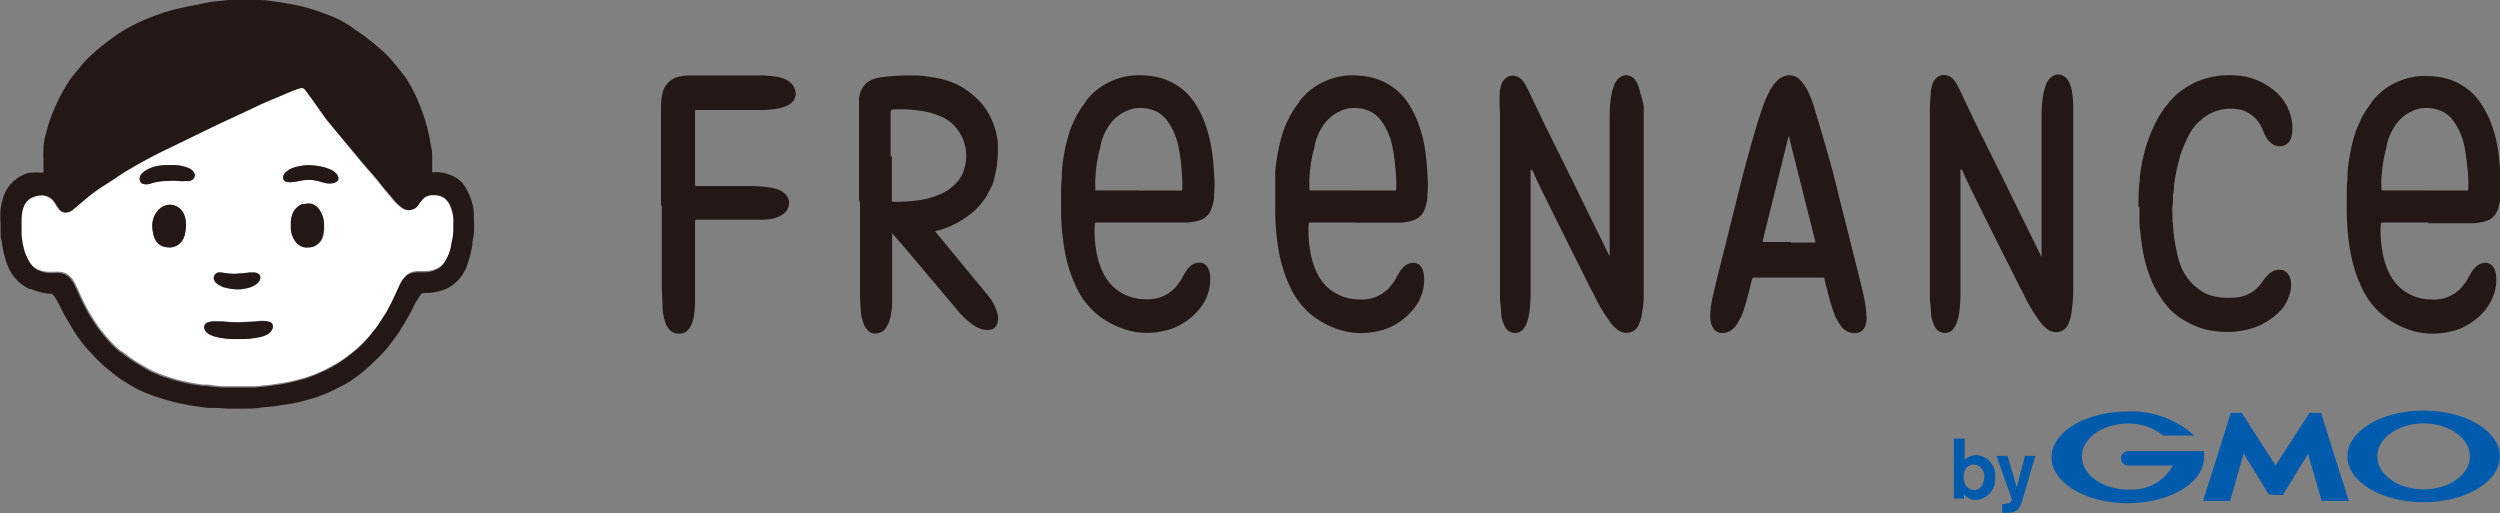 <svg xmlns="http://www.w3.org/2000/svg" viewBox="0 0 208.37 42.76"><rect x="0" y="0" width="208.37" height="42.76" fill="#808080" stroke="none"/><defs><style>.cls-1{fill:#005bac;}.cls-2{fill:#231815;}.cls-3{fill:#fff;}</style></defs><g id="&#x30EC;&#x30A4;&#x30E4;&#x30FC;_2" data-name="&#x30EC;&#x30A4;&#x30E4;&#x30FC; 2"><g id="&#x30EC;&#x30A4;&#x30E4;&#x30FC;_1-2" data-name="&#x30EC;&#x30A4;&#x30E4;&#x30FC; 1"><path class="cls-1" d="M165.38,39.75c0,.47-.22,1.09-.84,1.09a.82.82,0,0,1-.81-.67,1.36,1.36,0,0,1-.06-.45c0-.75.45-1,.84-1A.93.93,0,0,1,165.38,39.75Zm-2.53-3.19v5h.84v-.36a1.27,1.27,0,0,0,1,.47,1.72,1.72,0,0,0,1.6-1.88,1.69,1.69,0,0,0-1.54-1.86,1.47,1.47,0,0,0-1,.4V36.56Z"></path><path class="cls-1" d="M169.64,38l-.9,3.07-.19.66c-.24.74-.5,1-1.16,1a2.19,2.19,0,0,1-.51,0V42a.86.86,0,0,0,.23,0,.72.72,0,0,0,.38-.09.48.48,0,0,0,.2-.29L166.41,38h.91l.78,2.63.67-2.63Z"></path><path class="cls-1" d="M189.69,41.26h.51a.08.08,0,0,0,.07,0l2.1-3.43,1.14,3.92a.06.06,0,0,0,.06,0h2.2a0,0,0,0,0,0,0l-2.32-7.34a.07.07,0,0,0-.06,0h-.83a.1.1,0,0,0-.07,0l-2.83,4.38-2.82-4.38a.13.13,0,0,0-.07,0H186a.06.06,0,0,0-.06,0l-2.32,7.34a0,0,0,0,0,0,0h2.2a.06.06,0,0,0,.06,0L187,37.79l2.1,3.43a.08.08,0,0,0,.07,0Z"></path><path class="cls-1" d="M183.69,37.6h0a0,0,0,0,0-.05,0h-6.26a.6.6,0,1,0,0,1.2h3.72a3.86,3.86,0,0,1-3.72,2c-2.13,0-3.86-1.23-3.86-2.75s1.73-2.75,3.86-2.75a4.58,4.58,0,0,1,2.91,1h2.6a0,0,0,0,0,0,0,0,0,0,0,0,0,0h0a7.78,7.78,0,0,0-5.54-2c-3.51,0-6.36,1.71-6.36,3.82s2.85,3.82,6.36,3.82,6.35-1.71,6.35-3.82A2.12,2.12,0,0,0,183.69,37.6Z"></path><path class="cls-1" d="M202,34.22c-3.51,0-6.35,1.71-6.35,3.82s2.84,3.82,6.35,3.82,6.36-1.71,6.36-3.82S205.52,34.22,202,34.22Zm0,6.57c-2.13,0-3.86-1.23-3.86-2.75s1.73-2.75,3.86-2.75,3.86,1.23,3.86,2.75S204.14,40.79,202,40.79Z"></path><path class="cls-2" d="M71.6,16.8c0-1.68,0-3.55,0-5.42,0-.73,0-1.46,0-2.19,0-.34,0-.68,0-1a2.09,2.09,0,0,1,.38-1,1.69,1.69,0,0,1,.67-.54,2.83,2.83,0,0,1,.9-.22A16.45,16.45,0,0,1,76,6.29c.45,0,.9,0,1.35.1a7.81,7.81,0,0,1,2.13.52,5.38,5.38,0,0,1,.89.47,7.1,7.1,0,0,1,1.49,1.3,5.21,5.21,0,0,1,.75,1.19,6.47,6.47,0,0,1,.56,2c0,.22,0,.43,0,.65A9.42,9.42,0,0,1,82.84,15a3.67,3.67,0,0,1-.29.74l-.36.67a1.7,1.7,0,0,1-.15.22l-.14.18a4.33,4.33,0,0,1-.83.88,8.23,8.23,0,0,1-.9.65,7.52,7.52,0,0,1-1.7.79,2.57,2.57,0,0,1-.48.11c-.06,0-.08,0,0,.1l.13.16L82,24.21l.46.56a3.92,3.92,0,0,1,.68,1.39,1.63,1.63,0,0,1,0,.76.77.77,0,0,1-.19.34.62.62,0,0,1-.37.22,1.78,1.78,0,0,1-.86-.08A2.44,2.44,0,0,1,81,27a5.89,5.89,0,0,1-1-.91l-4.65-5.51c-.3-.34-.58-.68-.88-1,0,0-.06-.1-.11-.09s0,.1,0,.15c0,.48,0,.95,0,1.43,0,.2,0,.41,0,.61s0,.45,0,.68c0,.89,0,1.78,0,2.66a5.54,5.54,0,0,1-.2,1.62,2.58,2.58,0,0,1-.23.54,1.59,1.59,0,0,1-.18.27,1.08,1.08,0,0,1-1.15.29A1.33,1.33,0,0,1,72,27a3.12,3.12,0,0,1-.23-.86,15.81,15.81,0,0,1-.09-1.69c0-1.29,0-2.58,0-3.88s0-2.39,0-3.78ZM74.33,13h0c0,1.2,0,2.4,0,3.6,0,.22,0,.22.22.22a14.08,14.08,0,0,0,2.16-.15,6.76,6.76,0,0,0,1.48-.41A3.85,3.85,0,0,0,79.91,15a2.5,2.5,0,0,0,.42-.81,4.39,4.39,0,0,0,.2-1,3.58,3.58,0,0,0-.15-1.26,3.71,3.71,0,0,0-.91-1.52,3,3,0,0,0-1-.68,8.13,8.13,0,0,0-.94-.34,8.78,8.78,0,0,0-1.33-.22,10.45,10.45,0,0,0-1.68-.05c-.25,0-.29.1-.29.3s0,.42,0,.63c0,.6,0,1.19,0,1.79,0,.41,0,.82,0,1.23Z"></path><path class="cls-2" d="M113.05,18.55h-3.69c-.31,0-.27,0-.29.28s0,.63,0,.94a10.4,10.4,0,0,0,.15,1.25,6.57,6.57,0,0,0,.48,1.58,4.23,4.23,0,0,0,.84,1.25,4.12,4.12,0,0,0,1.13.77,4.07,4.07,0,0,0,1.58.34,3.38,3.38,0,0,0,.45,0,3.08,3.08,0,0,0,2.22-1.13,4.44,4.44,0,0,0,.49-.73,3.65,3.65,0,0,1,.32-.54,1.94,1.94,0,0,1,.33-.37,1.12,1.12,0,0,1,.74-.28.77.77,0,0,1,.73.46,1.63,1.63,0,0,1,.14.49,3.68,3.68,0,0,1-.22,1.8,4,4,0,0,1-.8,1.29,5.46,5.46,0,0,1-1.87,1.36,4.79,4.79,0,0,1-.91.28,5.76,5.76,0,0,1-1.36.17,5.64,5.64,0,0,1-2-.32,7.31,7.31,0,0,1-1.77-.88,5.77,5.77,0,0,1-1.24-1.12,6.41,6.41,0,0,1-.91-1.39,12,12,0,0,1-1-3.08c-.08-.42-.13-.83-.18-1.25a19.55,19.55,0,0,1-.12-2c0-.54,0-1.08,0-1.63,0-.4,0-.81,0-1.21,0-.18,0-.36,0-.54a13.84,13.84,0,0,1,.26-1.81,13.48,13.48,0,0,1,.43-1.66c.11-.32.26-.62.4-.93a7.55,7.55,0,0,1,.91-1.43l0-.05a5.34,5.34,0,0,1,2-1.62,5.56,5.56,0,0,1,2.5-.56,8.77,8.77,0,0,1,1.15.1,5.47,5.47,0,0,1,1,.27,5,5,0,0,1,2.16,1.58,7.55,7.55,0,0,1,1.09,2,10.51,10.51,0,0,1,.53,1.9c.08.41.13.84.17,1.26s.07.74.08,1.11a9.74,9.74,0,0,1,0,1.79c0,.21,0,.43-.08.64a3.47,3.47,0,0,1-.16.55,1.49,1.49,0,0,1-.84.85,2.75,2.75,0,0,1-.49.14,4.78,4.78,0,0,1-.76.09c-.41,0-.81,0-1.22,0h-2.35Zm-.34-2.67h0l.86,0h2.58c.22,0,.22,0,.23-.25,0-.51,0-1-.07-1.52a13.88,13.88,0,0,0-.24-1.8,5.41,5.41,0,0,0-.88-2.15,2.55,2.55,0,0,0-.57-.61,2.08,2.08,0,0,0-.72-.38A2.94,2.94,0,0,0,112.84,9a2.59,2.59,0,0,0-.68.09,3.42,3.42,0,0,0-1.79,1.24,4.9,4.9,0,0,0-.79,1.74c0,.2-.09.4-.13.6a8.89,8.89,0,0,0-.19,1c-.06.41-.1.83-.13,1.24q0,.39,0,.78c0,.15,0,.18.17.18h1.8l1.64,0Z"></path><path class="cls-2" d="M178.24,17.29c0-.8,0-1.51.1-2.22,0-.37.06-.73.12-1.09A13.65,13.65,0,0,1,179,11.8c.16-.44.33-.88.53-1.3a8.58,8.58,0,0,1,.54-1A8.75,8.75,0,0,1,181.28,8a5.1,5.1,0,0,1,.62-.51A7.86,7.86,0,0,1,183,6.85a7.39,7.39,0,0,1,1.38-.44,7,7,0,0,1,2.09-.11,4.65,4.65,0,0,1,1.51.33,5.58,5.58,0,0,1,1.86,1.17A4.1,4.1,0,0,1,190.69,9a4.18,4.18,0,0,1,.38,1.71,3.29,3.29,0,0,1-.07.63,1.18,1.18,0,0,1-.25.53,1,1,0,0,1-.65.32,1.16,1.16,0,0,1-.72-.2,1.77,1.77,0,0,1-.49-.53,3.27,3.27,0,0,1-.24-.5c-.05-.1-.09-.21-.13-.31a2.77,2.77,0,0,0-1.4-1.38,2.54,2.54,0,0,0-.72-.18,3.69,3.69,0,0,0-2.84.81,4.09,4.09,0,0,0-1.13,1.38,11.28,11.28,0,0,0-.71,1.68l-.06.23a15.74,15.74,0,0,0-.46,2.27c0,.22,0,.43-.06.65s0,.69-.06,1,0,.88,0,1.32l.06.68a11.7,11.7,0,0,0,.15,1.17c.07.37.14.74.23,1.11a5.62,5.62,0,0,0,.4,1.13,4.44,4.44,0,0,0,1.37,1.61,3.25,3.25,0,0,0,1.36.59,5.9,5.9,0,0,0,1.73.07,2.84,2.84,0,0,0,2-1.06l.26-.35a3.07,3.07,0,0,1,.57-.62,1.19,1.19,0,0,1,.89-.27.87.87,0,0,1,.67.45,1.23,1.23,0,0,1,.16.43,2.57,2.57,0,0,1-.13,1.26,3.44,3.44,0,0,1-.7,1.23,5.73,5.73,0,0,1-1.26,1,4.69,4.69,0,0,1-1.39.57,6.46,6.46,0,0,1-2.1.23,9.41,9.41,0,0,1-1.19-.13,6.17,6.17,0,0,1-1.45-.48,7.19,7.19,0,0,1-1.14-.66,5.16,5.16,0,0,1-.82-.73,9.08,9.08,0,0,1-1-1.42,8,8,0,0,1-.57-1.22,11.67,11.67,0,0,1-.6-2.23c-.09-.54-.15-1.08-.21-1.63a5.81,5.81,0,0,1-.05-.72c0-.45,0-.89,0-1.25Z"></path><path class="cls-2" d="M55.09,17.12V10.41c0-.46,0-.92,0-1.37a5.92,5.92,0,0,1,.11-1.19,1.72,1.72,0,0,1,.25-.65,1.8,1.8,0,0,1,1.06-.79,4,4,0,0,1,.92-.12l3.49,0h2.47a8.21,8.21,0,0,1,1.21.09,3.47,3.47,0,0,1,.77.19A1.71,1.71,0,0,1,66,7a1.35,1.35,0,0,1,.32.78,1,1,0,0,1-.32.76,1.52,1.52,0,0,1-.51.32,3,3,0,0,1-.73.2,8.89,8.89,0,0,1-1.46.11H58a.08.08,0,0,0-.07.08v4.22c0,.6,0,1.21,0,1.82,0,.22,0,.22.23.22h2.79c.51,0,1,0,1.53,0a13.59,13.59,0,0,1,1.44.08,4.22,4.22,0,0,1,.87.19,1.61,1.61,0,0,1,.7.44,1,1,0,0,1,.25.92,1.13,1.13,0,0,1-.37.63,2.14,2.14,0,0,1-.68.37,3.79,3.79,0,0,1-1.06.17c-.5,0-1,0-1.5,0l-3.09,0h-.86c-.25,0-.25,0-.25.25V23c0,.71,0,1.43,0,2.15a7.37,7.37,0,0,1-.12,1.32,2.7,2.7,0,0,1-.22.66,1.28,1.28,0,0,1-.32.44,1,1,0,0,1-.72.24,1.08,1.08,0,0,1-.9-.53,1.56,1.56,0,0,1-.22-.47,5.14,5.14,0,0,1-.21-1.16c0-.62-.06-1.25-.06-1.88,0-2,0-3.95,0-5.92v-.69Z"></path><path class="cls-2" d="M95.22,18.55H91.53c-.31,0-.27,0-.29.28s0,.63,0,.94A10.4,10.4,0,0,0,91.39,21a6.15,6.15,0,0,0,.48,1.58,4.23,4.23,0,0,0,.84,1.25,4,4,0,0,0,1.13.77,4.07,4.07,0,0,0,1.58.34,3.49,3.49,0,0,0,.46,0,3.07,3.07,0,0,0,2.21-1.13,3.83,3.83,0,0,0,.48-.73,4.86,4.86,0,0,1,.33-.54,1.94,1.94,0,0,1,.33-.37,1.09,1.09,0,0,1,.73-.28.76.76,0,0,1,.73.46,1.4,1.4,0,0,1,.15.49,3.68,3.68,0,0,1-.22,1.8,4,4,0,0,1-.8,1.29,5.4,5.4,0,0,1-1.88,1.36,4.49,4.49,0,0,1-.9.28,5.78,5.78,0,0,1-1.37.17,5.55,5.55,0,0,1-2-.32,7.57,7.57,0,0,1-1.78-.88,6,6,0,0,1-1.23-1.12,6.41,6.41,0,0,1-.91-1.39,12,12,0,0,1-1-3.08c-.08-.42-.13-.83-.18-1.25a19.56,19.56,0,0,1-.13-2c0-.54,0-1.08,0-1.63,0-.4,0-.81.06-1.21,0-.18,0-.36,0-.54a15.75,15.75,0,0,1,.25-1.81,15.59,15.59,0,0,1,.44-1.66c.11-.32.26-.62.4-.93a7.08,7.08,0,0,1,.91-1.43l0-.05a5.26,5.26,0,0,1,2-1.62A6,6,0,0,1,94,6.34,6.16,6.16,0,0,1,95,6.27a8.93,8.93,0,0,1,1.16.1,5.47,5.47,0,0,1,1,.27,5,5,0,0,1,2.16,1.58,7.55,7.55,0,0,1,1.09,2,10.48,10.48,0,0,1,.52,1.9c.09.41.13.84.18,1.26s.06.74.08,1.11a10.71,10.71,0,0,1,0,1.79c0,.21,0,.43-.08.64a3.5,3.5,0,0,1-.17.55,1.45,1.45,0,0,1-.83.85,2.75,2.75,0,0,1-.49.14,4.92,4.92,0,0,1-.76.09c-.41,0-.81,0-1.22,0H95.22Zm-.34-2.67h0l.86,0h2.57c.23,0,.23,0,.23-.25a12.88,12.88,0,0,0-.06-1.52,15.85,15.85,0,0,0-.24-1.8,5.56,5.56,0,0,0-.88-2.15,2.77,2.77,0,0,0-.57-.61,2,2,0,0,0-.73-.38A2.86,2.86,0,0,0,95,9a2.59,2.59,0,0,0-.68.09,3.42,3.42,0,0,0-1.79,1.24,4.73,4.73,0,0,0-.79,1.74c0,.2-.09.4-.14.6s-.14.68-.19,1-.09.83-.12,1.24c0,.26,0,.52,0,.78s0,.18.18.18h1.8l1.64,0Z"></path><path class="cls-2" d="M202.4,18.55h-3.68c-.31,0-.27,0-.29.28a7.37,7.37,0,0,0,0,.94,10.4,10.4,0,0,0,.15,1.25,6.15,6.15,0,0,0,.48,1.58,4.23,4.23,0,0,0,.84,1.25,4,4,0,0,0,1.13.77,4.06,4.06,0,0,0,1.57.34,3.57,3.57,0,0,0,.46,0,3,3,0,0,0,2.21-1.13,3.88,3.88,0,0,0,.49-.73,4.8,4.8,0,0,1,.32-.54,2,2,0,0,1,.34-.37,1.09,1.09,0,0,1,.73-.28.77.77,0,0,1,.73.46,1.64,1.64,0,0,1,.15.49,3.68,3.68,0,0,1-.22,1.8A4.18,4.18,0,0,1,207,26a5.5,5.5,0,0,1-1.88,1.36,4.79,4.79,0,0,1-.91.28,6.12,6.12,0,0,1-3.39-.15,7.31,7.31,0,0,1-1.77-.88,6.29,6.29,0,0,1-1.24-1.12,6.76,6.76,0,0,1-.9-1.39,11.31,11.31,0,0,1-1-3.08c-.09-.42-.14-.83-.19-1.25-.07-.67-.11-1.35-.12-2s0-1.08,0-1.63c0-.4,0-.81.06-1.21,0-.18,0-.36,0-.54a15.78,15.78,0,0,1,.26-1.81,11.94,11.94,0,0,1,.44-1.66c.11-.32.26-.62.4-.93a6.67,6.67,0,0,1,.91-1.43l0-.05a5.37,5.37,0,0,1,2-1.62,5.89,5.89,0,0,1,1.54-.49,6,6,0,0,1,1-.07,9.08,9.08,0,0,1,1.16.1,5.36,5.36,0,0,1,1,.27,5,5,0,0,1,2.16,1.58,7.89,7.89,0,0,1,1.1,2,10.48,10.48,0,0,1,.52,1.9c.08.41.13.84.17,1.26s.07.74.09,1.11a11.89,11.89,0,0,1,0,1.79c0,.21-.05.43-.09.64a2.66,2.66,0,0,1-.16.55,1.48,1.48,0,0,1-.83.85,2.85,2.85,0,0,1-.5.14,4.66,4.66,0,0,1-.75.09c-.41,0-.82,0-1.22,0H202.4Zm-.33-2.67h0l.85,0h2.58c.23,0,.23,0,.23-.25,0-.51,0-1-.06-1.52s-.13-1.2-.24-1.8a5.72,5.72,0,0,0-.88-2.15,2.59,2.59,0,0,0-.58-.61,2,2,0,0,0-.72-.38A2.92,2.92,0,0,0,202.19,9a2.65,2.65,0,0,0-.68.09,3.36,3.36,0,0,0-1.78,1.24,4.75,4.75,0,0,0-.8,1.74c0,.2-.09.4-.13.6s-.14.68-.19,1-.09.83-.13,1.24q0,.39,0,.78c0,.15,0,.18.18.18h1.79l1.65,0Z"></path><path class="cls-2" d="M127.57,14.18a.65.65,0,0,0,0,.19c0,.44,0,.89,0,1.33,0,.68,0,1.35,0,2v2.49c0,.85,0,1.71,0,2.57,0,.59,0,1.18,0,1.78a11.12,11.12,0,0,1-.09,1.41,4,4,0,0,1-.18.83,1.65,1.65,0,0,1-.3.59.78.78,0,0,1-.54.36.92.92,0,0,1-1-.45,3,3,0,0,1-.34-1.09c0-.44-.08-.88-.1-1.32,0-.28,0-.56,0-.84,0-.44,0-.87,0-1.31v-.68c0-.49,0-1,0-1.47,0-1,0-2,0-3,0-.78,0-1.56,0-2.35,0-1.1,0-2.2,0-3.3,0-.82,0-1.64,0-2.46A16,16,0,0,1,125,7.69a3.41,3.41,0,0,1,.1-.54,1.19,1.19,0,0,1,.45-.67.88.88,0,0,1,.72-.15,1,1,0,0,1,.61.36,2.29,2.29,0,0,1,.28.41c.28.52.52,1.05.77,1.58.5,1.05,1,2.1,1.53,3.14l1.8,3.64q1.08,2.22,2.18,4.44l.72,1.47,0,.09s0-.05,0-.07c0-.36,0-.72,0-1.08,0-.7,0-1.4,0-2.1s0-1.24,0-1.86c0-.94,0-1.88,0-2.82,0-.68,0-1.37,0-2.06s0-1.19,0-1.79a12.59,12.59,0,0,1,.1-1.5,6,6,0,0,1,.28-1.11,1.49,1.49,0,0,1,.45-.6.83.83,0,0,1,.94-.1,1,1,0,0,1,.44.41,2.4,2.4,0,0,1,.31.86A9.25,9.25,0,0,1,137,8.82c0,.79,0,1.57,0,2.36,0,.56,0,1.12,0,1.68v3.31c0,1.58,0,3.17,0,4.75v2.17c0,.39,0,.78,0,1.17,0,.56,0,1.12-.12,1.67a3.38,3.38,0,0,1-.31,1.17,1.06,1.06,0,0,1-.93.64,1.19,1.19,0,0,1-.83-.27,3,3,0,0,1-.7-.76l-.25-.36a13,13,0,0,1-1-1.77c-.54-1-1-2-1.52-3q-1.57-3.15-3.13-6.3l-.45-1s0-.08-.08-.11Z"></path><path class="cls-2" d="M163.4,14.18a.43.43,0,0,0,0,.19c0,.44,0,.89,0,1.33v2c0,.83,0,1.66,0,2.49v2.57c0,.59,0,1.18,0,1.78a11.12,11.12,0,0,1-.09,1.41,4,4,0,0,1-.18.83,1.65,1.65,0,0,1-.3.59.8.8,0,0,1-.54.36.93.93,0,0,1-1-.45,3,3,0,0,1-.34-1.09c0-.44-.08-.88-.1-1.32,0-.28,0-.56,0-.84,0-.44,0-.87,0-1.31v-.68c0-.49,0-1,0-1.47,0-1,0-2,0-3,0-.78,0-1.56,0-2.35,0-1.1,0-2.2,0-3.3,0-.82,0-1.64,0-2.46a16,16,0,0,1,.09-1.83,3.41,3.41,0,0,1,.1-.54,1.24,1.24,0,0,1,.45-.67.88.88,0,0,1,.72-.15,1,1,0,0,1,.61.36,2.34,2.34,0,0,1,.29.41c.27.52.51,1.05.76,1.58.5,1.05,1,2.1,1.53,3.14l1.8,3.64q1.08,2.22,2.18,4.44l.72,1.47a.47.47,0,0,0,.06.09s0-.05,0-.07c0-.36,0-.72,0-1.08,0-.7,0-1.4,0-2.1s0-1.24,0-1.86c0-.94,0-1.88,0-2.82,0-.68,0-1.37,0-2.06s0-1.19,0-1.79a12.59,12.59,0,0,1,.1-1.5,6,6,0,0,1,.28-1.11,1.43,1.43,0,0,1,.46-.6.83.83,0,0,1,.94-.1,1,1,0,0,1,.44.41,2.61,2.61,0,0,1,.31.86,9.24,9.24,0,0,1,.11,1.18c0,.79,0,1.57,0,2.36,0,.56,0,1.12,0,1.68,0,1.1,0,2.2,0,3.31,0,1.58,0,3.17,0,4.75,0,.73,0,1.45,0,2.17,0,.39,0,.78,0,1.17,0,.56-.05,1.12-.12,1.67a3.38,3.38,0,0,1-.31,1.17,1.05,1.05,0,0,1-.93.64,1.19,1.19,0,0,1-.83-.27,3.17,3.17,0,0,1-.7-.76l-.25-.36a14.09,14.09,0,0,1-1-1.77c-.53-1-1-2-1.52-3q-1.58-3.15-3.13-6.3l-.45-1s0-.08-.08-.11Z"></path><path class="cls-2" d="M155.58,26.35a2,2,0,0,1-.11.8.91.91,0,0,1-.45.53,1,1,0,0,1-.57.08,1.36,1.36,0,0,1-1-.58,4.26,4.26,0,0,1-.65-1.25c-.14-.42-.27-.84-.38-1.26s-.23-.92-.35-1.37a.14.14,0,0,0,0-.07c0-.08,0-.09-.12-.09h-5.77c-.1,0-.11,0-.14.11-.12.43-.22.86-.33,1.29s-.22.79-.34,1.19a5,5,0,0,1-.53,1.18,1.8,1.8,0,0,1-.47.56,1.27,1.27,0,0,1-.95.28.86.86,0,0,1-.6-.37,1.25,1.25,0,0,1-.2-.42,2.63,2.63,0,0,1-.07-.84,7.92,7.92,0,0,1,.2-1.38c.45-2,1-4,1.46-5.94.34-1.34.67-2.68,1-4,.39-1.5.81-3,1.24-4.46.16-.52.32-1,.51-1.54a9.27,9.27,0,0,1,.58-1.29,3.68,3.68,0,0,1,.58-.78,1.76,1.76,0,0,1,.34-.27,1.43,1.43,0,0,1,.48-.16,1.18,1.18,0,0,1,1.1.37,3.48,3.48,0,0,1,.59.83,8.36,8.36,0,0,1,.57,1.43c.51,1.68,1,3.36,1.47,5.05.25.91.46,1.83.69,2.75q.65,2.54,1.28,5.08c.18.69.35,1.39.52,2.09.11.47.23.93.3,1.41a6.12,6.12,0,0,1,.09,1.05Zm-6.33-6.13h2c.06,0,.06,0,.05-.07s0,0,0-.05c-.4-1.56-.79-3.12-1.18-4.68-.33-1.33-.68-2.65-1-4,0,0,0-.09,0-.1s0,.06-.06.1c-.06.22-.11.45-.17.68-.58,2.35-1.16,4.71-1.75,7.06-.07.3-.15.61-.22.91,0,.07,0,.09.07.1h2.31Z"></path><path class="cls-2" d="M39.43,17.2A5.69,5.69,0,0,0,39,16a3.53,3.53,0,0,0-.28-.5,2.13,2.13,0,0,0-.79-.73,3.28,3.28,0,0,0-.54-.24,2.78,2.78,0,0,0-1.18-.17h-.19l0,0v-.16q0-.56,0-1.11c0-.28,0-.57-.09-.85a13.92,13.92,0,0,0-.32-1.56c0-.13-.07-.26-.11-.39a6.09,6.09,0,0,0-.25-.83c-.12-.34-.25-.68-.39-1a5,5,0,0,0-.21-.48c-.09-.2-.19-.39-.29-.59a2,2,0,0,0-.14-.25l-.28-.48c-.09-.13-.18-.27-.28-.39l-.41-.52c-.22-.28-.45-.55-.68-.81a6.82,6.82,0,0,0-.76-.76c-.44-.39-.9-.77-1.37-1.12-.31-.23-.62-.44-.94-.66A9.54,9.54,0,0,0,28.4,1.7a9.19,9.19,0,0,0-.85-.38L26.48.92,25.71.68c-.4-.12-.81-.2-1.21-.3h-.06c-.52-.1-1.05-.19-1.58-.26S22,0,21.52,0H20.09c-.33,0-.65,0-1,0l-1,.1-.68.08L16.35.41l-.67.12-1,.23c-.29.06-.57.15-.86.24-.13,0-.25.08-.37.12l-.66.23-.7.28c-.46.2-.92.42-1.37.67s-.69.39-1,.61-.69.49-1,.75A12.9,12.9,0,0,0,7.13,5.07c-.08.09-.17.18-.25.28l-.26.31c-.2.23-.39.47-.58.71s-.18.23-.26.36a14.1,14.1,0,0,0-.92,1.6,17.88,17.88,0,0,0-.81,2c-.08.26-.14.52-.22.78a6.89,6.89,0,0,0-.21,1.1c0,.12,0,.24,0,.36a6,6,0,0,0,0,.73c0,.32,0,.63,0,1v0c0,.06,0,.09-.08.09h-.2a2.56,2.56,0,0,0-.62,0l-.21,0a2.25,2.25,0,0,0-.66.23A3,3,0,0,0,.31,16.34a5,5,0,0,0-.26,1.14,8,8,0,0,0,0,1.2c0,.2,0,.39,0,.59s0,.57.09.86a11.22,11.22,0,0,0,.25,1.26,6.4,6.4,0,0,0,.36,1,3.17,3.17,0,0,0,.44.7,3.48,3.48,0,0,0,1.27,1l.13,0A5.16,5.16,0,0,0,4,24.47l.19,0a.33.33,0,0,1,.21.09.63.63,0,0,1,.11.12.6.6,0,0,1,.09.13,9.49,9.49,0,0,1,.54,1c.09.18.18.35.28.52l.58,1,.15.24c.11.18.22.35.34.52.26.35.5.7.79,1l.6.65c.16.16.31.32.47.47a8.57,8.57,0,0,0,.79.68l.42.33a6,6,0,0,0,.83.59l.41.25c.2.12.4.24.61.35a12.32,12.32,0,0,0,1.55.64c.47.16.95.3,1.44.43.28.07.55.14.84.19.45.09.91.18,1.37.23l.75.1.62,0c.36,0,.71.06,1.07.06h.16l.75,0h.22c.48,0,.95,0,1.43-.07s.68-.06,1-.1.57-.07.85-.12.54-.07.8-.12a13.36,13.36,0,0,0,1.39-.33l.76-.22.23-.09c.34-.13.68-.26,1-.42l.29-.14c.33-.16.64-.33,1-.52a11.73,11.73,0,0,0,1.51-1.11c.43-.36.83-.76,1.23-1.15a10,10,0,0,0,.87-1l.3-.4a10,10,0,0,0,.58-.86.78.78,0,0,1,.11-.18,17.19,17.19,0,0,0,.91-1.62l.18-.36.32-.51a.67.67,0,0,1,.09-.14.47.47,0,0,1,.33-.19h.09l.36,0a4.75,4.75,0,0,0,.74-.12,3.61,3.61,0,0,0,.72-.25,3.5,3.5,0,0,0,.92-.7,4.07,4.07,0,0,0,.66-1,10.23,10.23,0,0,0,.53-2c0-.3.09-.61.12-.92a10.2,10.2,0,0,0,0-1.1A6.89,6.89,0,0,0,39.43,17.2Zm-1.72,2.2c0,.21-.05.43-.08.65s-.06.34-.1.51a3.63,3.63,0,0,1-.48,1.27,2,2,0,0,1-.18.26,1.43,1.43,0,0,1-.56.41,2.31,2.31,0,0,1-.9.2l-.64,0a1.54,1.54,0,0,0-.43.06,1.14,1.14,0,0,0-.59.34,2.42,2.42,0,0,0-.46.64c-.14.29-.27.59-.41.89-.22.51-.48,1-.75,1.49l-.12.19c-.16.23-.3.46-.45.69a7.68,7.68,0,0,1-.47.65c-.06.06-.1.12-.15.18a5.49,5.49,0,0,1-.44.52,9.17,9.17,0,0,1-.83.82l-.5.41a11.68,11.68,0,0,1-1.23.85c-.31.19-.63.37-1,.53s-.48.22-.73.32a9.4,9.4,0,0,1-1.39.45,14,14,0,0,1-1.43.31l-.87.13-1.28.13c-.43,0-.87,0-1.33,0s-.76,0-1.15,0h-.13a5.34,5.34,0,0,1-.69-.05c-.26,0-.51-.06-.77-.09l-.32,0a16.79,16.79,0,0,1-1.83-.34c-.35-.08-.7-.19-1.05-.3a7.53,7.53,0,0,1-1-.37,5.91,5.91,0,0,1-.8-.39l-.65-.38a11.7,11.7,0,0,1-1.42-1l-.06,0a8,8,0,0,1-.85-.79c-.14-.14-.26-.29-.39-.44s-.4-.48-.59-.73-.3-.44-.45-.66l-.12-.2a8.29,8.29,0,0,1-.53-.91c-.24-.44-.45-.9-.65-1.36-.08-.18-.17-.36-.26-.54a2.31,2.31,0,0,0-.37-.55,1.37,1.37,0,0,0-1-.45H4.68a5.7,5.7,0,0,1-.71,0,2.52,2.52,0,0,1-.84-.24,1.51,1.51,0,0,1-.57-.55.86.86,0,0,1-.1-.16c-.08-.16-.16-.31-.23-.48a2.15,2.15,0,0,1-.1-.27L2,20.46a6.88,6.88,0,0,1-.13-.91c0-.4,0-.8,0-1.21a3.82,3.82,0,0,1,.06-.68,2.9,2.9,0,0,1,.14-.48,1.35,1.35,0,0,1,.76-.74,1.8,1.8,0,0,1,.76-.14,1.22,1.22,0,0,1,.88.43,2.25,2.25,0,0,1,.24.36c.07.12.16.23.24.35a.73.73,0,0,0,.7.28,1,1,0,0,0,.47-.21l.34-.28.93-.79a14.93,14.93,0,0,1,1.21-.88l1-.64c.47-.32,1-.64,1.45-.92.77-.45,1.54-.87,2.34-1.27.37-.19.74-.36,1.11-.54L18,10.46l2.41-1.14,1.36-.64.69-.3,1.71-.72c.23-.1.47-.18.71-.26a1,1,0,0,1,.24-.05.17.17,0,0,1,.15.05.87.87,0,0,1,.16.17l.52.7,1.15,1.56c.15.2.31.39.47.58L30,13.29c.34.42.7.82,1.06,1.23.19.23.4.46.58.7l.29.37.54.64.21.25a4.58,4.58,0,0,0,.72.74,1.33,1.33,0,0,0,.38.23.94.94,0,0,0,.66,0,.68.68,0,0,0,.21-.1,1.2,1.2,0,0,0,.34-.37,2.17,2.17,0,0,1,.36-.44.92.92,0,0,1,.43-.24,1.91,1.91,0,0,1,.79,0,1.23,1.23,0,0,1,.8.53,1.08,1.08,0,0,1,.11.18,3.51,3.51,0,0,1,.24.64,3.17,3.17,0,0,1,.07.69C37.74,18.7,37.73,19.05,37.71,19.4Z"></path><path class="cls-3" d="M37.67,17.67a3.51,3.51,0,0,0-.24-.64,1.08,1.08,0,0,0-.11-.18,1.23,1.23,0,0,0-.8-.53,1.91,1.91,0,0,0-.79,0,.92.92,0,0,0-.43.24,2.17,2.17,0,0,0-.36.44,1.2,1.2,0,0,1-.34.37.68.68,0,0,1-.21.1.94.94,0,0,1-.66,0,1.33,1.33,0,0,1-.38-.23,4.58,4.58,0,0,1-.72-.74l-.21-.25-.54-.64-.29-.37c-.18-.24-.39-.47-.58-.7-.36-.41-.72-.81-1.06-1.23l-2.37-2.88c-.16-.19-.32-.38-.47-.58L26,8.27l-.52-.7a.87.87,0,0,0-.16-.17.17.17,0,0,0-.15-.05,1,1,0,0,0-.24.05c-.24.08-.48.16-.71.26l-1.71.72-.69.3-1.36.64L18,10.46l-3.57,1.73c-.37.18-.74.35-1.11.54-.8.4-1.57.82-2.34,1.27-.5.28-1,.6-1.45.92l-1,.64a14.93,14.93,0,0,0-1.21.88l-.93.79-.34.28a1,1,0,0,1-.47.21.73.73,0,0,1-.7-.28c-.08-.12-.17-.23-.24-.35a2.25,2.25,0,0,0-.24-.36,1.22,1.22,0,0,0-.88-.43,1.8,1.8,0,0,0-.76.14,1.35,1.35,0,0,0-.76.74,2.9,2.9,0,0,0-.14.48,3.82,3.82,0,0,0-.06.68c0,.41,0,.81,0,1.21a6.88,6.88,0,0,0,.13.91l.12.48a2.15,2.15,0,0,0,.1.27c.07.17.15.32.23.48a.86.86,0,0,0,.1.16,1.51,1.51,0,0,0,.57.55,2.52,2.52,0,0,0,.84.24,5.7,5.7,0,0,0,.71,0H4.9a1.37,1.37,0,0,1,1,.45,2.31,2.31,0,0,1,.37.55c.09.18.18.36.26.54.2.46.41.92.65,1.36a8.29,8.29,0,0,0,.53.91l.12.2c.15.22.29.45.45.66s.39.49.59.73.25.3.39.44a8,8,0,0,0,.85.79l.06,0a11.7,11.7,0,0,0,1.42,1l.65.38a5.91,5.91,0,0,0,.8.39,7.53,7.53,0,0,0,1,.37c.35.11.7.22,1.05.3a16.79,16.79,0,0,0,1.83.34l.32,0c.26,0,.51.07.77.09a5.34,5.34,0,0,0,.69.05h.13c.39,0,.78,0,1.15,0s.9,0,1.33,0l1.28-.13.87-.13a14,14,0,0,0,1.43-.31,9.4,9.4,0,0,0,1.39-.45c.25-.1.49-.2.73-.32s.64-.34,1-.53a11.68,11.68,0,0,0,1.23-.85l.5-.41a9.17,9.17,0,0,0,.83-.82,5.49,5.49,0,0,0,.44-.52c0-.06.09-.12.15-.18a7.68,7.68,0,0,0,.47-.65c.15-.23.29-.46.45-.69l.12-.19c.27-.49.53-1,.75-1.49.14-.3.27-.6.41-.89a2.42,2.42,0,0,1,.46-.64,1.14,1.14,0,0,1,.59-.34,1.54,1.54,0,0,1,.43-.06l.64,0a2.31,2.31,0,0,0,.9-.2,1.43,1.43,0,0,0,.56-.41,2,2,0,0,0,.18-.26,3.63,3.63,0,0,0,.48-1.27c0-.17.07-.34.1-.51s.07-.44.08-.65,0-.7,0-1A3.17,3.17,0,0,0,37.67,17.67ZM15.4,19.56a1.35,1.35,0,0,1-.32.63,1.3,1.3,0,0,1-.42.32,1.26,1.26,0,0,1-.33.1,1.69,1.69,0,0,1-.67-.05,1.13,1.13,0,0,1-.67-.5,1.79,1.79,0,0,1-.19-.45,3.6,3.6,0,0,1-.11-.81,1.94,1.94,0,0,1,.46-1.24,1.35,1.35,0,0,1,.7-.45,1.13,1.13,0,0,1,.63,0,1.15,1.15,0,0,1,.39.18,1.28,1.28,0,0,1,.44.51,2,2,0,0,1,.18.71,1.63,1.63,0,0,0,0,.24A3.41,3.41,0,0,1,15.4,19.56ZM16,15a.92.92,0,0,1-.23.09,1.23,1.23,0,0,1-.27,0,3.63,3.63,0,0,1-.57,0,4.89,4.89,0,0,0-1,0h-.24a4.46,4.46,0,0,0-.89.14l-.4.11a1,1,0,0,1-.42,0,.37.37,0,0,1-.29-.22.54.54,0,0,1-.05-.28.68.68,0,0,1,.17-.35,1.58,1.58,0,0,1,.34-.29,3.08,3.08,0,0,1,.7-.3,4.3,4.3,0,0,1,1.07-.14h.53A3.43,3.43,0,0,1,15.7,14a1.23,1.23,0,0,1,.31.19,1,1,0,0,1,.16.19.46.46,0,0,1,.06.26A.45.45,0,0,1,16,15Zm2.09,7.71a1.15,1.15,0,0,1,.41,0l.48.07a4.23,4.23,0,0,0,.94,0,6.82,6.82,0,0,0,.79-.08c.12,0,.25,0,.37,0a.63.63,0,0,1,.33.06l.11.06a.38.38,0,0,1,.14.43.65.65,0,0,1-.26.39,1.92,1.92,0,0,1-.65.34,3.88,3.88,0,0,1-.77.14h-.25a3.93,3.93,0,0,1-1-.15c-.13,0-.26-.09-.38-.15a1,1,0,0,1-.28-.17.55.55,0,0,1-.19-.21A.46.46,0,0,1,18.12,22.74Zm4.56,4.71a.79.79,0,0,1-.23.31,1.36,1.36,0,0,1-.37.21,2,2,0,0,1-.46.14,6.88,6.88,0,0,1-1.28.15h-1a6.26,6.26,0,0,1-1.22-.15,2.72,2.72,0,0,1-.55-.18,1.08,1.08,0,0,1-.38-.26.71.71,0,0,1-.16-.31.44.44,0,0,1,.35-.49,1.34,1.34,0,0,1,.4-.07.74.74,0,0,1,.21,0l.56,0a11.57,11.57,0,0,0,1.44.07l1.09-.05.55-.05a3.12,3.12,0,0,1,.43,0,.88.88,0,0,1,.33.06l.08,0A.42.42,0,0,1,22.68,27.45ZM27,19.5a2.19,2.19,0,0,1-.1.34,1.18,1.18,0,0,1-.48.58,1,1,0,0,1-.51.19,1.87,1.87,0,0,1-.53,0,1.23,1.23,0,0,1-.64-.4A2,2,0,0,1,24.24,19c0-.09,0-.19,0-.28a2.21,2.21,0,0,1,.11-.81,1.45,1.45,0,0,1,.82-.89.55.55,0,0,1,.17,0A1.25,1.25,0,0,1,26,17a1.16,1.16,0,0,1,.64.51,2.31,2.31,0,0,1,.31.72,2.06,2.06,0,0,1,.07.59A3.3,3.3,0,0,1,27,19.5ZM28,15.16a.57.57,0,0,1-.28.11,1.84,1.84,0,0,1-.57,0l-.41-.11A4.55,4.55,0,0,0,26,15a3.88,3.88,0,0,0-1.08.09,3.65,3.65,0,0,1-.46.07,1.35,1.35,0,0,1-.53,0l-.07,0a.39.39,0,0,1-.23-.53.59.59,0,0,1,.23-.31,1.53,1.53,0,0,1,.4-.26,3.23,3.23,0,0,1,.75-.22,3.63,3.63,0,0,1,.67-.07,5.35,5.35,0,0,1,1.32.17,3.09,3.09,0,0,1,.66.25,1.1,1.1,0,0,1,.25.17.92.92,0,0,1,.27.35.47.47,0,0,1,.05.26A.35.35,0,0,1,28,15.16Z"></path><path class="cls-2" d="M27,18.86a3.3,3.3,0,0,1-.07.64,2.19,2.19,0,0,1-.1.34,1.18,1.18,0,0,1-.48.58,1,1,0,0,1-.51.19,1.87,1.87,0,0,1-.53,0,1.23,1.23,0,0,1-.64-.4A2,2,0,0,1,24.24,19c0-.09,0-.19,0-.28a2.21,2.21,0,0,1,.11-.81,1.45,1.45,0,0,1,.82-.89.55.55,0,0,1,.17,0A1.25,1.25,0,0,1,26,17a1.16,1.16,0,0,1,.64.51,2.31,2.31,0,0,1,.31.72A2.06,2.06,0,0,1,27,18.86Z"></path><path class="cls-2" d="M15.5,18.74a3.41,3.41,0,0,1-.1.82,1.35,1.35,0,0,1-.32.63,1.3,1.3,0,0,1-.42.32,1.26,1.26,0,0,1-.33.1,1.69,1.69,0,0,1-.67-.05,1.13,1.13,0,0,1-.67-.5,1.79,1.79,0,0,1-.19-.45,3.6,3.6,0,0,1-.11-.81,1.94,1.94,0,0,1,.46-1.24,1.35,1.35,0,0,1,.7-.45,1.13,1.13,0,0,1,.63,0,1.15,1.15,0,0,1,.39.18,1.28,1.28,0,0,1,.44.51,2,2,0,0,1,.18.71A1.63,1.63,0,0,0,15.5,18.74Z"></path><path class="cls-2" d="M22.68,27.45a.79.79,0,0,1-.23.31,1.36,1.36,0,0,1-.37.21,2,2,0,0,1-.46.14,6.88,6.88,0,0,1-1.28.15h-1a6.26,6.26,0,0,1-1.22-.15,2.72,2.72,0,0,1-.55-.18,1.08,1.08,0,0,1-.38-.26.71.71,0,0,1-.16-.31.44.44,0,0,1,.35-.49,1.34,1.34,0,0,1,.4-.07.74.74,0,0,1,.21,0l.56,0a11.57,11.57,0,0,0,1.44.07l1.09-.05.55-.05a3.12,3.12,0,0,1,.43,0,.88.88,0,0,1,.33.06l.08,0A.42.42,0,0,1,22.68,27.45Z"></path><path class="cls-2" d="M28.19,14.89a.35.35,0,0,1-.16.27.57.57,0,0,1-.28.11,1.84,1.84,0,0,1-.57,0l-.41-.11A4.55,4.55,0,0,0,26,15a3.88,3.88,0,0,0-1.08.09,3.65,3.65,0,0,1-.46.07,1.35,1.35,0,0,1-.53,0l-.07,0a.39.39,0,0,1-.23-.53.59.59,0,0,1,.23-.31,1.53,1.53,0,0,1,.4-.26,3.23,3.23,0,0,1,.75-.22,3.63,3.63,0,0,1,.67-.07,5.35,5.35,0,0,1,1.32.17,3.09,3.09,0,0,1,.66.25,1.1,1.1,0,0,1,.25.17.92.92,0,0,1,.27.35A.47.47,0,0,1,28.19,14.89Z"></path><path class="cls-2" d="M16.23,14.67A.45.45,0,0,1,16,15a.92.92,0,0,1-.23.09,1.23,1.23,0,0,1-.27,0,3.63,3.63,0,0,1-.57,0,4.89,4.89,0,0,0-1,0h-.24a4.46,4.46,0,0,0-.89.14l-.4.11a1,1,0,0,1-.42,0,.37.37,0,0,1-.29-.22.54.54,0,0,1-.05-.28.68.68,0,0,1,.17-.35,1.58,1.58,0,0,1,.34-.29,3.08,3.08,0,0,1,.7-.3,4.3,4.3,0,0,1,1.07-.14h.53A3.43,3.43,0,0,1,15.7,14a1.23,1.23,0,0,1,.31.19,1,1,0,0,1,.16.19A.46.46,0,0,1,16.23,14.67Z"></path><path class="cls-2" d="M21.69,23.24a.65.65,0,0,1-.26.39,1.92,1.92,0,0,1-.65.34,3.88,3.88,0,0,1-.77.14h-.25a3.93,3.93,0,0,1-1-.15c-.13,0-.26-.09-.38-.15a1,1,0,0,1-.28-.17.55.55,0,0,1-.19-.21.46.46,0,0,1,.23-.7,1.15,1.15,0,0,1,.41,0l.48.07a4.23,4.23,0,0,0,.94,0,6.82,6.82,0,0,0,.79-.08c.12,0,.25,0,.37,0a.63.63,0,0,1,.33.06l.11.06A.38.38,0,0,1,21.69,23.24Z"></path></g></g></svg>